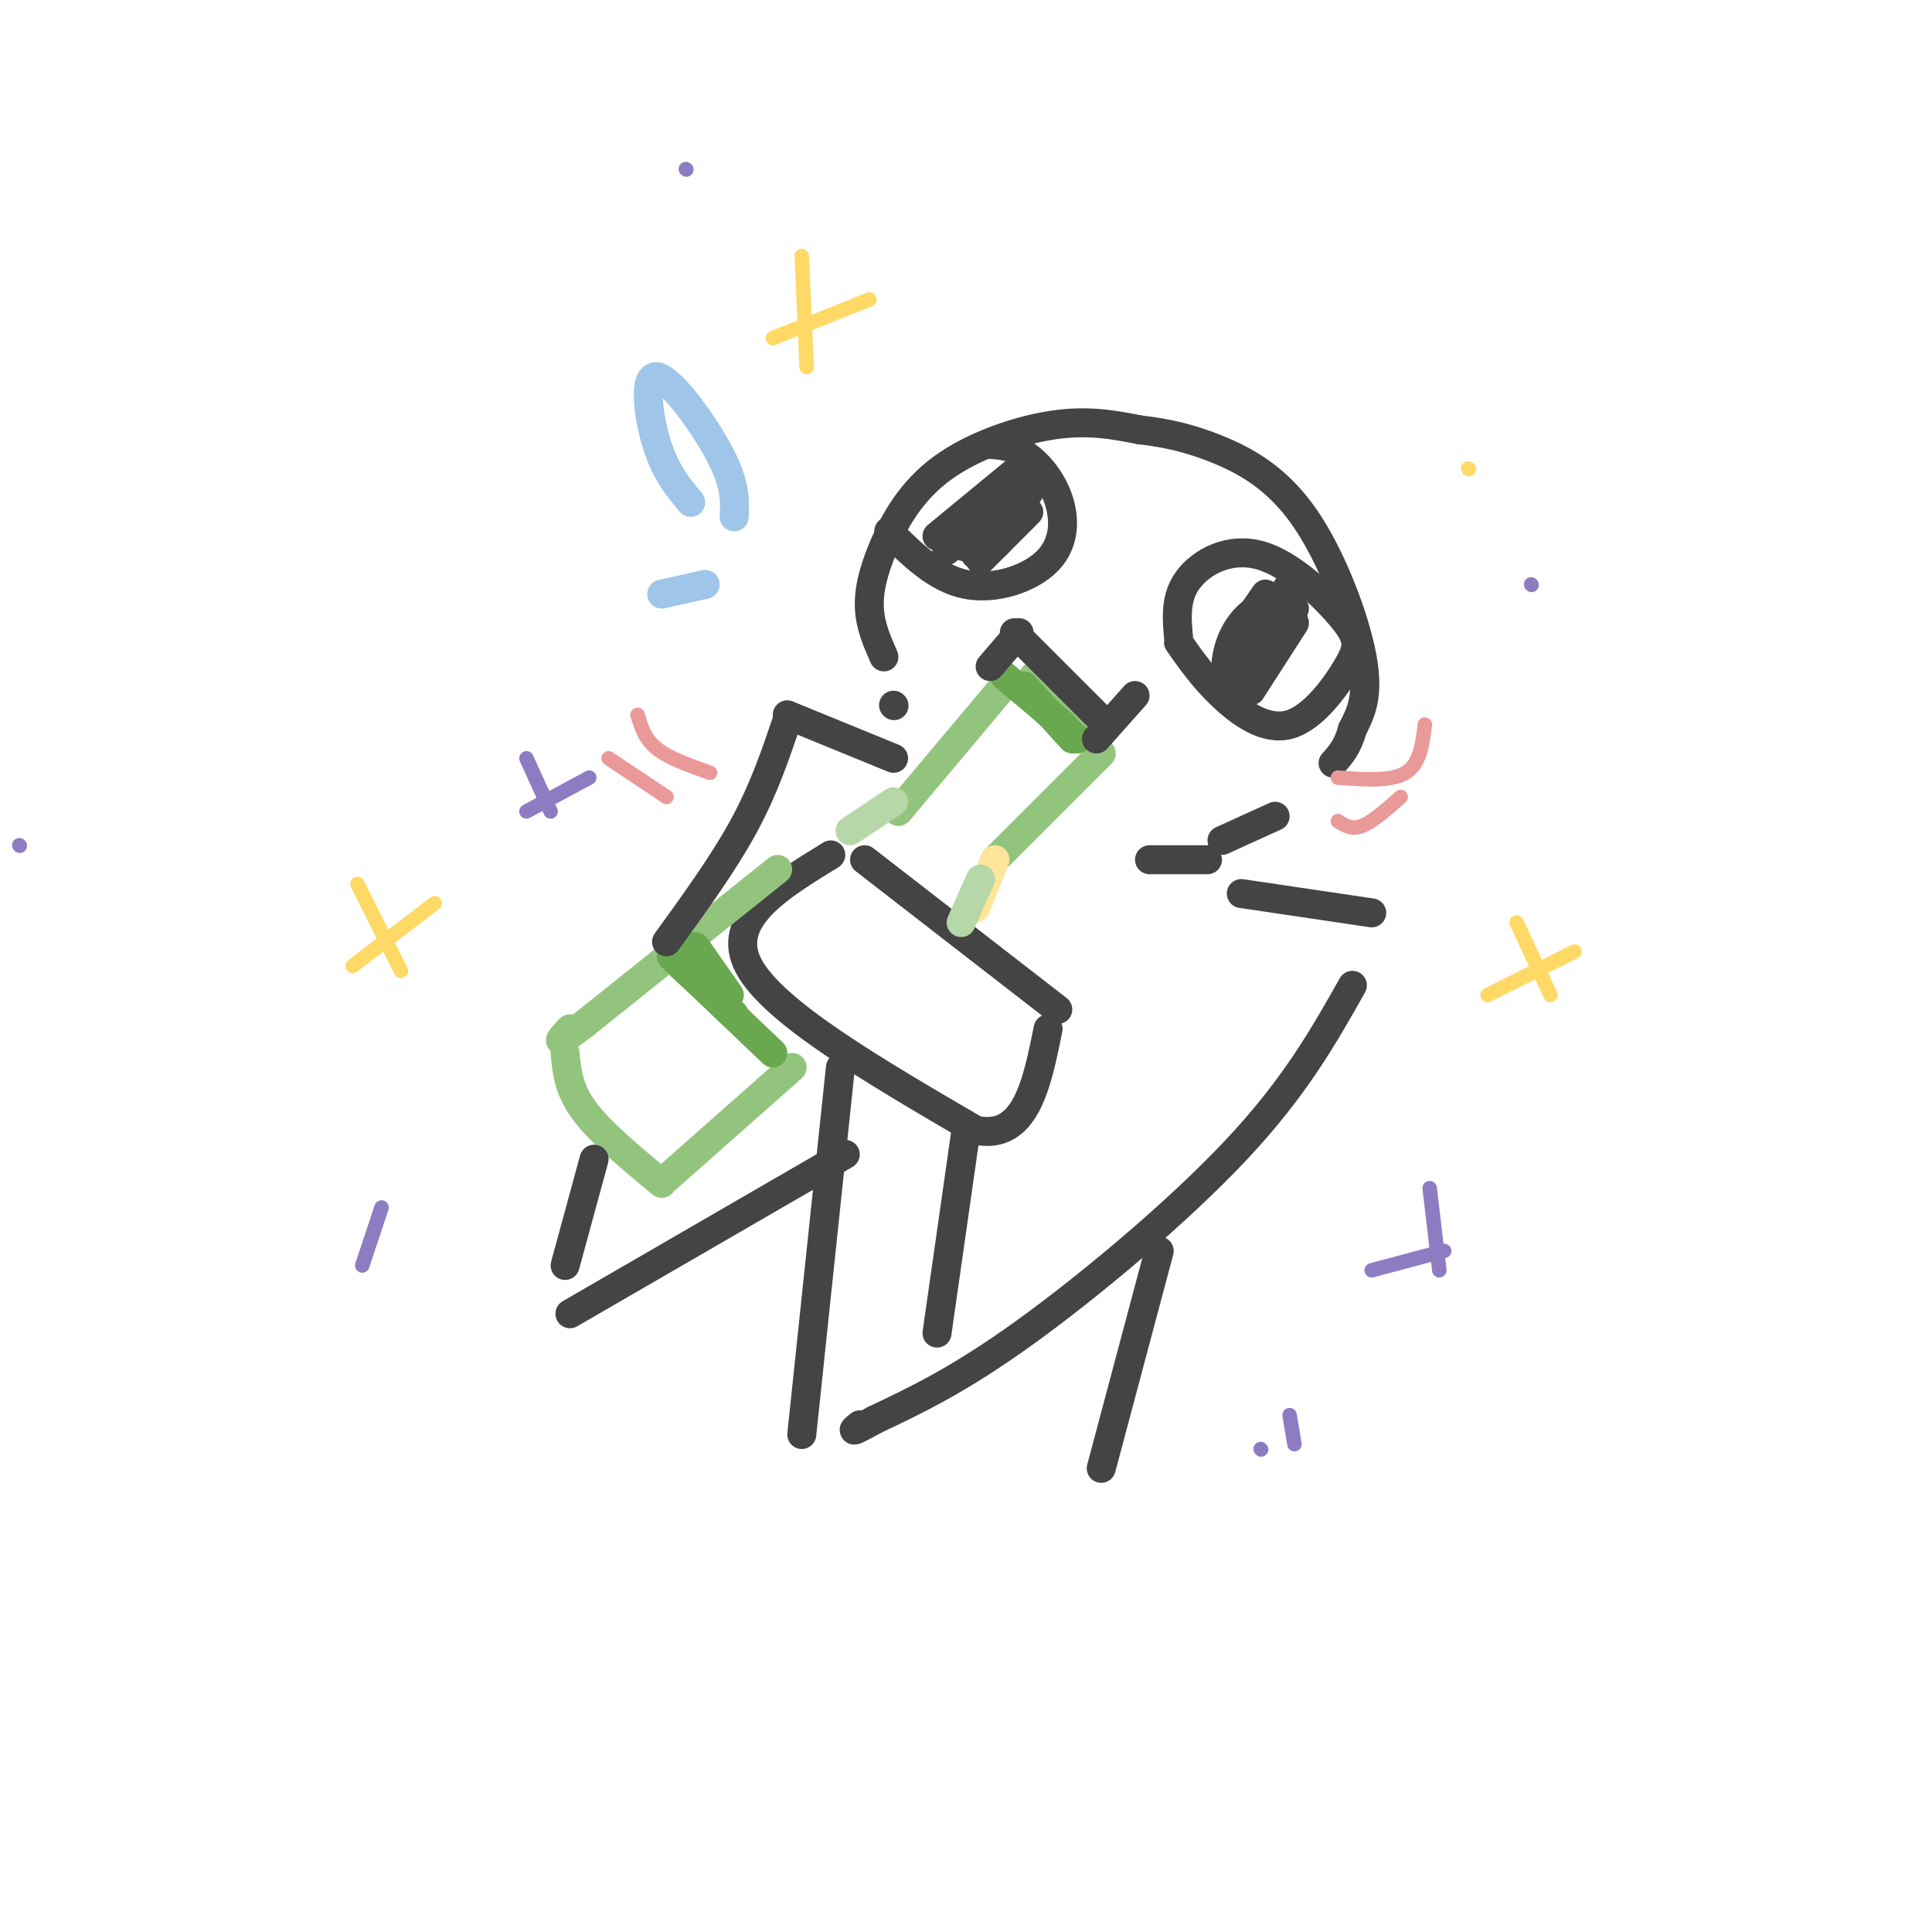 <svg viewBox='0 0 400 400' version='1.1' xmlns='http://www.w3.org/2000/svg' xmlns:xlink='http://www.w3.org/1999/xlink'><g fill='none' stroke='rgb(68,68,68)' stroke-width='6' stroke-linecap='round' stroke-linejoin='round'><path d='M183,136c-1.399,-3.166 -2.797,-6.332 -3,-10c-0.203,-3.668 0.791,-7.839 3,-13c2.209,-5.161 5.633,-11.313 12,-16c6.367,-4.687 15.676,-7.911 23,-9c7.324,-1.089 12.662,-0.045 18,1'/><path d='M236,89c5.515,0.627 10.303,1.694 16,4c5.697,2.306 12.303,5.852 18,14c5.697,8.148 10.485,20.900 12,29c1.515,8.100 -0.242,11.550 -2,15'/><path d='M280,151c-1.000,3.667 -2.500,5.333 -4,7'/></g>
<g fill='none' stroke='rgb(147,196,125)' stroke-width='6' stroke-linecap='round' stroke-linejoin='round'><path d='M214,140c0.000,0.000 15.000,10.000 15,10'/><path d='M228,156c0.000,0.000 -22.000,22.000 -22,22'/><path d='M207,143c0.000,0.000 -21.000,25.000 -21,25'/></g>
<g fill='none' stroke='rgb(68,68,68)' stroke-width='6' stroke-linecap='round' stroke-linejoin='round'><path d='M219,209c0.000,0.000 -40.000,-31.000 -40,-31'/><path d='M172,177c-11.000,6.750 -22.000,13.500 -17,23c5.000,9.500 26.000,21.750 47,34'/><path d='M202,234c10.333,2.167 12.667,-9.417 15,-21'/><path d='M257,185c0.000,0.000 27.000,4.000 27,4'/><path d='M280,204c-5.933,10.533 -11.867,21.067 -24,34c-12.133,12.933 -30.467,28.267 -44,38c-13.533,9.733 -22.267,13.867 -31,18'/><path d='M181,294c-5.667,3.167 -4.333,2.083 -3,1'/><path d='M174,221c0.000,0.000 -8.000,76.000 -8,76'/><path d='M200,234c0.000,0.000 -6.000,42.000 -6,42'/></g>
<g fill='none' stroke='rgb(255,229,153)' stroke-width='6' stroke-linecap='round' stroke-linejoin='round'><path d='M206,178c0.000,0.000 -4.000,10.000 -4,10'/></g>
<g fill='none' stroke='rgb(182,215,168)' stroke-width='6' stroke-linecap='round' stroke-linejoin='round'><path d='M203,182c0.000,0.000 -4.000,9.000 -4,9'/><path d='M185,166c0.000,0.000 -9.000,6.000 -9,6'/></g>
<g fill='none' stroke='rgb(147,196,125)' stroke-width='6' stroke-linecap='round' stroke-linejoin='round'><path d='M161,180c0.000,0.000 -40.000,32.000 -40,32'/><path d='M121,212c-7.167,5.500 -5.083,3.250 -3,1'/><path d='M117,218c0.333,3.750 0.667,7.500 4,12c3.333,4.500 9.667,9.750 16,15'/><path d='M138,244c0.000,0.000 26.000,-23.000 26,-23'/></g>
<g fill='none' stroke='rgb(106,168,79)' stroke-width='6' stroke-linecap='round' stroke-linejoin='round'><path d='M139,198c0.000,0.000 21.000,20.000 21,20'/><path d='M141,200c0.000,0.000 11.000,10.000 11,10'/><path d='M144,196c0.000,0.000 7.000,10.000 7,10'/><path d='M213,144c0.000,0.000 10.000,9.000 10,9'/><path d='M212,142c0.000,0.000 10.000,11.000 10,11'/><path d='M208,140c0.000,0.000 12.000,10.000 12,10'/></g>
<g fill='none' stroke='rgb(68,68,68)' stroke-width='6' stroke-linecap='round' stroke-linejoin='round'><path d='M185,157c0.000,0.000 -22.000,-9.000 -22,-9'/><path d='M163,149c-2.417,7.167 -4.833,14.333 -9,22c-4.167,7.667 -10.083,15.833 -16,24'/><path d='M264,169c0.000,0.000 -11.000,5.000 -11,5'/><path d='M185,146c0.000,0.000 0.100,0.100 0.1,0.1'/><path d='M238,178c0.000,0.000 12.000,0.000 12,0'/><path d='M123,240c0.000,0.000 -6.000,22.000 -6,22'/><path d='M118,272c0.000,0.000 57.000,-33.000 57,-33'/><path d='M240,259c0.000,0.000 -12.000,45.000 -12,45'/><path d='M244,133c2.562,3.657 5.124,7.314 9,11c3.876,3.686 9.066,7.401 14,6c4.934,-1.401 9.612,-7.917 12,-12c2.388,-4.083 2.485,-5.734 -1,-10c-3.485,-4.266 -10.554,-11.149 -17,-13c-6.446,-1.851 -12.270,1.328 -15,5c-2.730,3.672 -2.365,7.836 -2,12'/><path d='M262,123c-2.935,4.226 -5.869,8.453 -7,11c-1.131,2.547 -0.458,3.415 2,2c2.458,-1.415 6.700,-5.112 7,-5c0.300,0.112 -3.343,4.032 -4,5c-0.657,0.968 1.671,-1.016 4,-3'/><path d='M264,133c0.833,-0.667 0.917,-0.833 1,-1'/><path d='M268,126c-4.905,4.466 -9.809,8.932 -10,10c-0.191,1.068 4.332,-1.262 7,-4c2.668,-2.738 3.483,-5.883 2,-7c-1.483,-1.117 -5.263,-0.207 -8,2c-2.737,2.207 -4.429,5.709 -5,9c-0.571,3.291 -0.020,6.369 1,7c1.020,0.631 2.510,-1.184 4,-3'/><path d='M259,140c1.810,-3.202 4.333,-9.708 4,-12c-0.333,-2.292 -3.524,-0.369 -5,2c-1.476,2.369 -1.238,5.185 -1,8'/><path d='M184,110c4.943,4.890 9.885,9.780 16,11c6.115,1.220 13.402,-1.230 17,-5c3.598,-3.770 3.507,-8.861 2,-13c-1.507,-4.139 -4.431,-7.325 -7,-9c-2.569,-1.675 -4.785,-1.837 -7,-2'/><path d='M213,102c-5.060,5.024 -10.119,10.048 -11,12c-0.881,1.952 2.417,0.833 5,-2c2.583,-2.833 4.452,-7.381 3,-8c-1.452,-0.619 -6.226,2.690 -11,6'/><path d='M199,110c-2.008,1.550 -1.528,2.426 0,3c1.528,0.574 4.104,0.847 7,-2c2.896,-2.847 6.113,-8.813 5,-9c-1.113,-0.187 -6.557,5.407 -12,11'/><path d='M210,101c0.000,0.000 -14.000,13.000 -14,13'/><path d='M211,97c0.000,0.000 -17.000,14.000 -17,14'/><path d='M213,106c0.000,0.000 -10.000,10.000 -10,10'/><path d='M268,129c0.000,0.000 -9.000,14.000 -9,14'/><path d='M267,121c0.000,0.000 -9.000,13.000 -9,13'/><path d='M210,131c0.000,0.000 17.000,17.000 17,17'/><path d='M235,144c0.000,0.000 -8.000,9.000 -8,9'/><path d='M211,131c0.000,0.000 -6.000,7.000 -6,7'/></g>
<g fill='none' stroke='rgb(159,197,232)' stroke-width='6' stroke-linecap='round' stroke-linejoin='round'><path d='M152,107c0.161,-3.339 0.321,-6.679 -3,-13c-3.321,-6.321 -10.125,-15.625 -13,-16c-2.875,-0.375 -1.821,8.179 0,14c1.821,5.821 4.411,8.911 7,12'/><path d='M146,121c0.000,0.000 -9.000,2.000 -9,2'/></g>
<g fill='none' stroke='rgb(234,153,153)' stroke-width='3' stroke-linecap='round' stroke-linejoin='round'><path d='M295,150c-0.500,4.083 -1.000,8.167 -4,10c-3.000,1.833 -8.500,1.417 -14,1'/><path d='M277,170c1.417,0.917 2.833,1.833 5,1c2.167,-0.833 5.083,-3.417 8,-6'/><path d='M132,148c0.750,2.500 1.500,5.000 4,7c2.500,2.000 6.750,3.500 11,5'/><path d='M126,157c0.000,0.000 12.000,8.000 12,8'/></g>
<g fill='none' stroke='rgb(255,217,102)' stroke-width='3' stroke-linecap='round' stroke-linejoin='round'><path d='M166,53c0.000,0.000 1.000,23.000 1,23'/><path d='M180,62c0.000,0.000 -20.000,8.000 -20,8'/><path d='M314,191c0.000,0.000 7.000,15.000 7,15'/><path d='M326,197c0.000,0.000 -18.000,9.000 -18,9'/><path d='M74,183c0.000,0.000 9.000,18.000 9,18'/><path d='M90,187c0.000,0.000 -17.000,13.000 -17,13'/><path d='M304,97c0.000,0.000 0.100,0.100 0.1,0.1'/></g>
<g fill='none' stroke='rgb(142,124,195)' stroke-width='3' stroke-linecap='round' stroke-linejoin='round'><path d='M109,157c0.000,0.000 5.000,11.000 5,11'/><path d='M122,161c0.000,0.000 -13.000,7.000 -13,7'/><path d='M296,246c0.000,0.000 2.000,17.000 2,17'/><path d='M299,259c0.000,0.000 -15.000,4.000 -15,4'/><path d='M267,293c0.000,0.000 1.000,6.000 1,6'/><path d='M261,300c0.000,0.000 0.100,0.100 0.1,0.1'/><path d='M317,121c0.000,0.000 0.100,0.100 0.1,0.1'/><path d='M75,262c0.000,0.000 4.000,-12.000 4,-12'/><path d='M142,35c0.000,0.000 0.100,0.100 0.1,0.1'/><path d='M-4,175c0.000,0.000 0.100,0.100 0.1,0.1'/><path d='M4,175c0.000,0.000 0.100,0.100 0.1,0.1'/></g>
</svg>